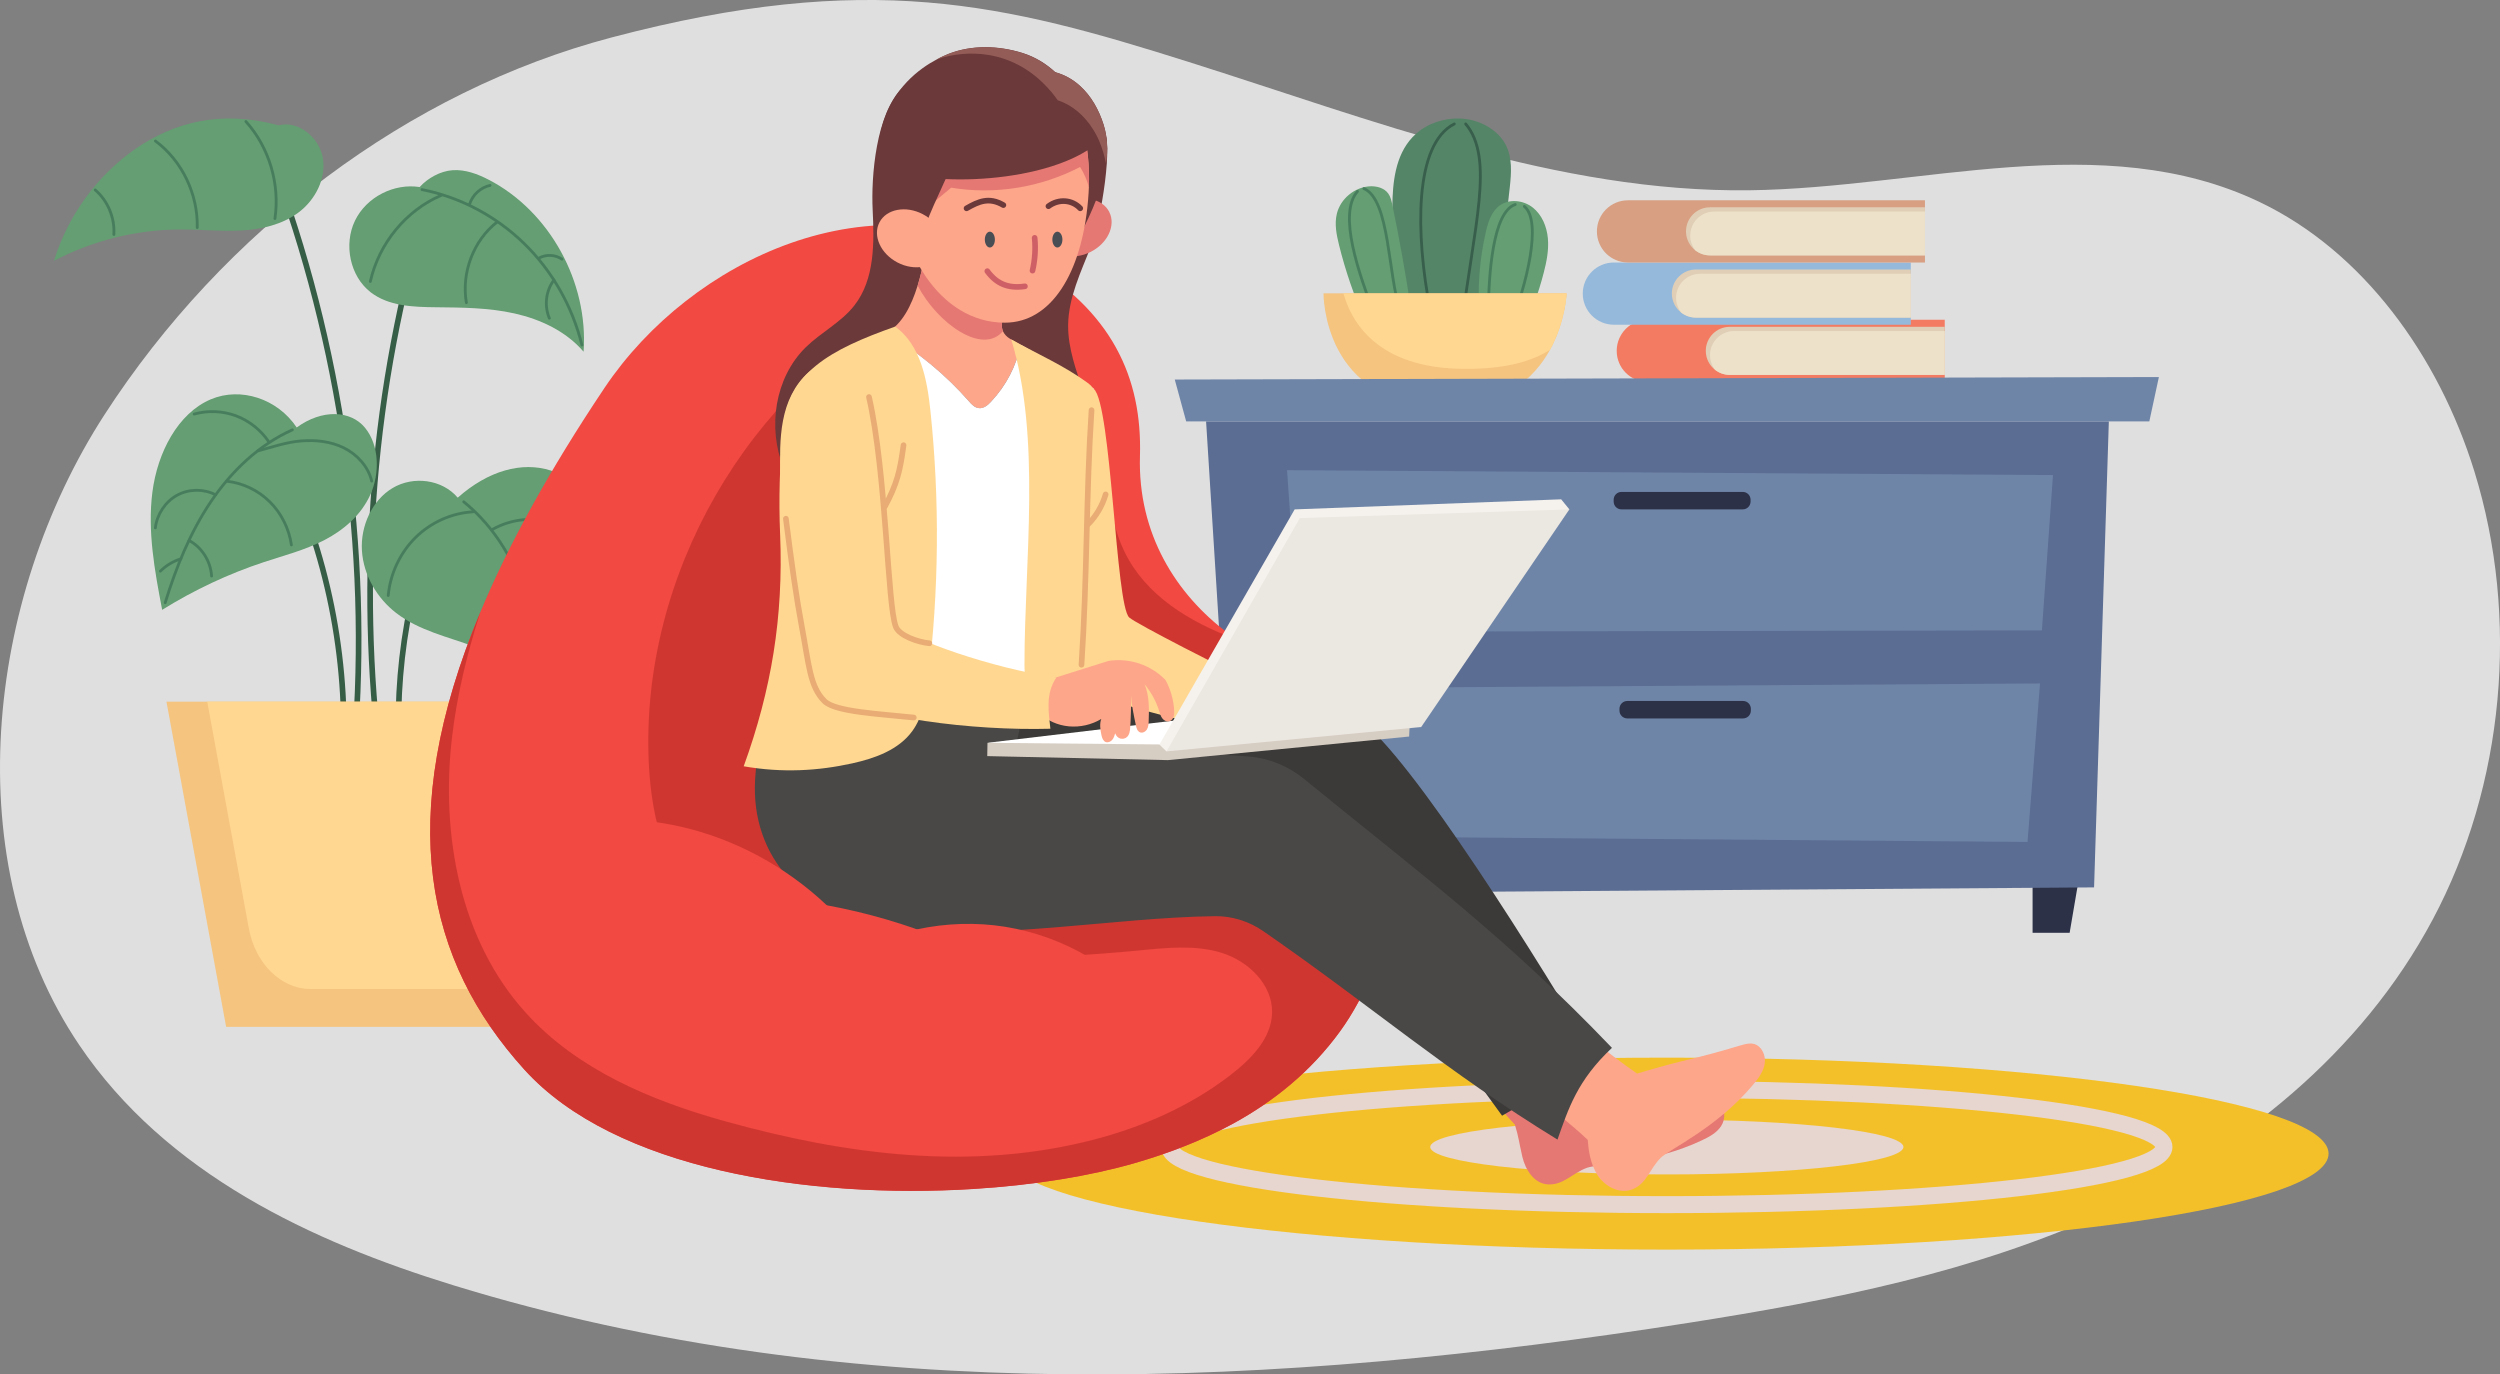 <?xml version="1.0" encoding="UTF-8"?> <svg xmlns="http://www.w3.org/2000/svg" width="442" height="243" viewBox="0 0 442 243" fill="none"><rect x="0" y="0" width="442" height="243" fill="#808080" stroke="none"/><g clip-path="url(#clip0_1_105)"><path d="M108.137 6.62C72.238 16.08 39.519 40.77 18.449 73.36C-2.62 105.95 -7.68 152.66 14.02 184.77C29.389 207.52 55.009 219.5 80.198 227.25C150.716 248.95 225.935 245.28 298.533 233.88C323.743 229.92 349.082 224.97 372.491 214.2C395.901 203.42 417.47 186.28 430.11 162.56C442.76 138.82 445.5 109.26 437.46 83.31C431.13 62.9 417.78 44.42 399.441 35.69C371.681 22.46 339.692 33.25 309.313 33.64C275.374 34.07 242.704 21.23 210.145 10.95C177.576 0.66 153.616 -5.37 108.137 6.62Z" fill="#DFDFDF"></path><path d="M294.693 220.93C359.309 220.93 411.691 213.332 411.691 203.96C411.691 194.588 359.309 186.99 294.693 186.99C230.077 186.99 177.696 194.588 177.696 203.96C177.696 213.332 230.077 220.93 294.693 220.93Z" fill="#F4C02A"></path><path d="M294.693 207.64C317.795 207.64 336.522 205.469 336.522 202.79C336.522 200.111 317.795 197.94 294.693 197.94C271.592 197.94 252.864 200.111 252.864 202.79C252.864 205.469 271.592 207.64 294.693 207.64Z" fill="#E7D6CF"></path><path d="M294.693 212.98C343.238 212.98 382.591 208.418 382.591 202.79C382.591 197.162 343.238 192.6 294.693 192.6C246.148 192.6 206.795 197.162 206.795 202.79C206.795 208.418 246.148 212.98 294.693 212.98Z" stroke="#E7D6CF" stroke-width="3" stroke-miterlimit="10"></path><path d="M285.833 62.03C285.833 58.99 288.293 56.53 291.333 56.53H343.832V67.53H291.333C288.293 67.53 285.833 65.07 285.833 62.03Z" fill="#F37B62"></path><path d="M343.832 57.78V66.28H305.833C304.863 66.28 303.953 65.95 303.233 65.39C302.233 64.62 301.583 63.4 301.583 62.03C301.583 59.69 303.483 57.78 305.833 57.78H343.832Z" fill="#E0CEB6"></path><path d="M343.832 58.53V66.28H305.833C304.863 66.28 303.953 65.95 303.233 65.39C302.673 64.67 302.333 63.77 302.333 62.78C302.333 60.44 304.233 58.53 306.583 58.53H343.832Z" fill="#EDE1CA"></path><path d="M279.833 51.91C279.833 48.87 282.293 46.41 285.333 46.41H337.832V57.41H285.333C282.293 57.41 279.833 54.95 279.833 51.91Z" fill="#95B9DB"></path><path d="M337.832 47.65V56.15H299.833C298.863 56.15 297.953 55.82 297.233 55.26C296.233 54.49 295.583 53.27 295.583 51.9C295.583 49.56 297.483 47.65 299.833 47.65H337.832Z" fill="#E0CEB6"></path><path d="M337.832 48.4V56.15H299.833C298.863 56.15 297.953 55.82 297.233 55.26C296.673 54.54 296.333 53.64 296.333 52.65C296.333 50.31 298.233 48.4 300.583 48.4H337.832Z" fill="#EDE1CA"></path><path d="M282.333 40.91C282.333 37.87 284.793 35.41 287.833 35.41H340.332V46.41H287.833C284.793 46.41 282.333 43.95 282.333 40.91Z" fill="#D89F82"></path><path d="M340.332 36.65V45.15H302.333C301.363 45.15 300.453 44.82 299.733 44.26C298.733 43.49 298.083 42.27 298.083 40.9C298.083 38.56 299.983 36.65 302.333 36.65H340.332Z" fill="#E0CEB6"></path><path d="M340.332 37.4V45.15H302.333C301.363 45.15 300.453 44.82 299.733 44.26C299.173 43.54 298.833 42.64 298.833 41.65C298.833 39.31 300.733 37.4 303.083 37.4H340.332Z" fill="#EDE1CA"></path><path d="M248.544 55.56C246.704 48.83 245.914 41.89 246.204 34.98C246.384 30.67 247.224 25.95 251.024 23.1C253.264 21.42 256.404 20.63 259.334 21.07C262.274 21.51 264.924 23.21 266.164 25.52C267.414 27.85 267.204 30.54 266.934 33.09C266.104 41.07 264.994 49.02 263.614 56.95" fill="#548567"></path><path d="M257.125 21.91C250.035 25.5 250.215 41.2 252.895 55.03" stroke="#385E4C" stroke-width="0.5" stroke-miterlimit="10" stroke-linecap="round"></path><path d="M259.134 21.91C264.294 28.05 260.504 40.16 258.424 57.65" stroke="#385E4C" stroke-width="0.5" stroke-miterlimit="10" stroke-linecap="round"></path><path d="M261.554 55.78C261.204 50.85 261.584 45.87 262.684 41.06C263.084 39.29 263.674 37.41 265.134 36.34C266.824 35.11 269.314 35.39 270.964 36.67C272.614 37.96 273.474 40.05 273.664 42.13C273.854 44.21 273.434 46.3 272.904 48.32C272.004 51.78 270.794 55.15 269.284 58.38" fill="#649E72"></path><path d="M267.894 36.16C263.944 37.46 263.134 48.46 263.134 56.16" stroke="#477D5D" stroke-width="0.5" stroke-miterlimit="10" stroke-linecap="round"></path><path d="M269.504 36.49C272.694 39.16 269.874 50.43 267.014 57.58" stroke="#477D5D" stroke-width="0.5" stroke-miterlimit="10" stroke-linecap="round"></path><path d="M249.474 54.74C248.544 48.54 247.444 42.36 246.165 36.22C246.015 35.52 245.865 34.8 245.445 34.22C244.735 33.23 243.395 32.87 242.175 32.94C239.485 33.09 237.015 35.14 236.365 37.75C235.905 39.59 236.295 41.53 236.755 43.37C237.885 47.92 239.415 52.38 241.335 56.66" fill="#649E72"></path><path d="M240.005 33.84C236.495 37.77 240.205 48.35 243.165 56.01" stroke="#477D5D" stroke-width="0.5" stroke-miterlimit="10" stroke-linecap="round"></path><path d="M241.135 33.34C245.745 35.32 245.355 48.51 247.555 55" stroke="#477D5D" stroke-width="0.5" stroke-miterlimit="10" stroke-linecap="round"></path><path d="M276.984 51.86C276.984 51.86 276.784 56.85 274.034 61.85C271.254 66.9 265.874 71.94 255.494 71.86C233.765 71.86 233.995 51.86 233.995 51.86H276.994H276.984Z" fill="#F5C47F"></path><path d="M276.984 51.86C276.984 51.86 276.784 56.85 274.034 61.85C270.884 63.86 266.124 65.27 258.994 65.21C243.344 65.21 238.824 56.65 237.524 51.86H276.994H276.984Z" fill="#FFD791"></path><path d="M359.362 164.92V151.48H368.202L365.912 164.92H359.362Z" fill="#2C3147"></path><path d="M230.015 164.92V151.48H221.185L223.475 164.92H230.015Z" fill="#2C3147"></path><path d="M218.475 157.96L213.235 74.5H372.842L370.232 156.89L218.475 157.96Z" fill="#5B6D93"></path><path d="M209.715 74.5L207.695 67.1L381.691 66.66L380.001 74.5H209.715Z" fill="#6F85A8"></path><path d="M229.525 111.69L227.555 83.13L362.962 84L361.002 111.45L229.525 111.69Z" fill="#6F85A8"></path><path d="M285.293 88.68V88.35C285.293 87.59 285.913 86.97 286.673 86.97H308.123C308.883 86.97 309.503 87.59 309.503 88.35V88.68C309.503 89.44 308.883 90.06 308.123 90.06H286.673C285.903 90.06 285.293 89.44 285.293 88.68Z" fill="#2C3147"></path><path d="M233.525 147.87L229.845 121.67L360.672 120.84L358.462 148.85L233.525 147.87Z" fill="#6F85A8"></path><path d="M286.323 125.64V125.31C286.323 124.55 286.943 123.93 287.703 123.93H308.173C308.933 123.93 309.553 124.55 309.553 125.31V125.64C309.553 126.4 308.933 127.02 308.173 127.02H287.703C286.933 127.01 286.323 126.4 286.323 125.64Z" fill="#2C3147"></path><path d="M46.639 24.75C59.628 57.61 65.228 93.53 62.888 128.91" stroke="#365E47" stroke-miterlimit="10"></path><path d="M67.338 135.31C63.138 102.26 65.928 68.28 75.468 36.43" stroke="#365E47" stroke-miterlimit="10"></path><path d="M60.529 136.56C61.819 118.08 58.328 99.27 50.498 82.58" stroke="#365E47" stroke-miterlimit="10"></path><path d="M71.358 141.36C69.098 124.76 71.048 107.57 76.978 91.96" stroke="#365E47" stroke-miterlimit="10"></path><path d="M80.928 87.99C78.148 84.72 73.058 84.11 69.418 86.28C65.778 88.45 63.718 93 63.989 97.35C64.258 101.71 66.668 105.77 70.038 108.37C74.078 111.5 79.198 112.59 83.948 114.35C88.698 116.11 93.568 119.06 95.228 124.02C97.558 119.24 100.888 115.06 103.538 110.46C106.178 105.86 108.167 100.51 107.377 95.21C106.557 89.69 102.518 84.83 97.388 83.19C92.258 81.55 86.298 83.22 80.928 87.99Z" fill="#649E72"></path><path d="M81.988 88.72C90.998 95.99 95.418 108.42 95.418 121.13" stroke="#477D5D" stroke-width="0.5" stroke-miterlimit="10" stroke-linecap="round"></path><path d="M68.638 105.28C68.998 101.42 70.748 97.72 73.468 95.03C76.188 92.35 79.858 90.7 83.628 90.49" stroke="#477D5D" stroke-width="0.5" stroke-miterlimit="10" stroke-linecap="round"></path><path d="M84.328 113.18C84.808 108.17 86.978 103.36 90.388 99.75" stroke="#477D5D" stroke-width="0.5" stroke-miterlimit="10" stroke-linecap="round"></path><path d="M106.508 99.81C104.808 96.33 101.688 93.6 98.068 92.45C94.448 91.3 90.378 91.73 87.058 93.61" stroke="#477D5D" stroke-width="0.5" stroke-miterlimit="10" stroke-linecap="round"></path><path d="M100.098 114.09C98.608 112.47 96.588 111.37 94.448 111.01" stroke="#477D5D" stroke-width="0.5" stroke-miterlimit="10" stroke-linecap="round"></path><path d="M52.458 75.58C49.069 70.49 42.559 68.36 37.269 70.6C31.429 73.08 27.849 80.02 26.949 86.97C26.049 93.92 27.359 100.96 28.669 107.82C34.359 104.28 40.399 101.45 46.629 99.39C50.209 98.21 53.868 97.27 57.268 95.53C60.658 93.79 63.838 91.13 65.508 87.39C67.178 83.65 67.058 78.7 64.528 75.62C61.998 72.54 56.958 72.29 52.458 75.58Z" fill="#649E72"></path><path d="M29.209 106.56C31.139 100.28 33.629 94.12 37.279 88.7C40.929 83.28 45.809 78.63 51.688 76" stroke="#477D5D" stroke-width="0.5" stroke-miterlimit="10" stroke-linecap="round"></path><path d="M65.718 85.06C65.098 82.47 63.138 80.35 60.808 79.19C58.468 78.03 55.798 77.75 53.208 77.96C50.618 78.17 48.098 79.05 45.588 79.72" stroke="#477D5D" stroke-width="0.5" stroke-miterlimit="10" stroke-linecap="round"></path><path d="M47.578 78.19C46.158 76.06 44.088 74.41 41.728 73.52C39.368 72.64 36.749 72.53 34.329 73.21" stroke="#477D5D" stroke-width="0.5" stroke-miterlimit="10" stroke-linecap="round"></path><path d="M51.519 96.34C51.099 93.45 49.729 90.72 47.679 88.7C45.629 86.68 42.919 85.39 40.089 85.08" stroke="#477D5D" stroke-width="0.5" stroke-miterlimit="10" stroke-linecap="round"></path><path d="M27.469 93.33C27.749 90.93 29.229 88.7 31.309 87.56C33.389 86.42 36.009 86.39 38.109 87.48" stroke="#477D5D" stroke-width="0.5" stroke-miterlimit="10" stroke-linecap="round"></path><path d="M37.409 101.85C37.249 99.24 35.689 96.76 33.429 95.56" stroke="#477D5D" stroke-width="0.5" stroke-miterlimit="10" stroke-linecap="round"></path><path d="M28.359 100.98C29.369 99.97 30.629 99.22 31.979 98.81" stroke="#477D5D" stroke-width="0.5" stroke-miterlimit="10" stroke-linecap="round"></path><path d="M74.198 33.07C69.688 32.37 64.808 34.8 62.769 39C60.728 43.2 61.868 48.83 65.518 51.66C68.698 54.12 72.968 54.28 76.948 54.32C81.648 54.37 86.388 54.39 90.978 55.42C95.568 56.45 100.068 58.56 103.178 62.18C104.058 49.87 97.148 37.35 86.428 31.79C84.448 30.76 82.268 29.95 80.058 30.09C77.828 30.23 75.568 31.54 74.198 33.07Z" fill="#649E72"></path><path d="M102.878 61C101.208 54.18 97.608 47.86 92.638 43.03C87.668 38.19 81.328 34.85 74.608 33.52" stroke="#477D5D" stroke-width="0.5" stroke-miterlimit="10" stroke-linecap="round"></path><path d="M65.478 49.76C66.989 43.03 71.808 37.18 78.008 34.54" stroke="#477D5D" stroke-width="0.5" stroke-miterlimit="10" stroke-linecap="round"></path><path d="M82.458 53.51C81.538 48.23 83.708 42.51 87.868 39.27" stroke="#477D5D" stroke-width="0.5" stroke-miterlimit="10" stroke-linecap="round"></path><path d="M97.128 56.26C96.188 54.08 96.508 51.39 97.938 49.51" stroke="#477D5D" stroke-width="0.5" stroke-miterlimit="10" stroke-linecap="round"></path><path d="M99.348 45.82C98.178 45.02 96.588 44.94 95.348 45.6" stroke="#477D5D" stroke-width="0.5" stroke-miterlimit="10" stroke-linecap="round"></path><path d="M86.638 32.78C84.998 33.14 83.578 34.42 83.038 36.05" stroke="#477D5D" stroke-width="0.5" stroke-miterlimit="10" stroke-linecap="round"></path><path d="M49.249 22.16C52.749 21.26 56.459 24.29 57.078 27.94C57.699 31.59 55.718 35.35 52.809 37.54C49.899 39.73 46.209 40.56 42.609 40.75C39.009 40.94 35.399 40.56 31.789 40.57C24.089 40.61 16.399 42.52 9.54 46.11C12.009 38.12 17.169 31.03 23.929 26.33C30.709 21.65 39.029 19.38 49.249 22.16Z" fill="#649E72"></path><path d="M43.469 21.48C47.569 26.02 49.519 32.52 48.609 38.64" stroke="#477D5D" stroke-width="0.5" stroke-miterlimit="10" stroke-linecap="round"></path><path d="M34.869 40.24C35.019 34.31 32.159 28.39 27.479 24.93" stroke="#477D5D" stroke-width="0.5" stroke-miterlimit="10" stroke-linecap="round"></path><path d="M20.13 41.46C20.32 38.5 19.05 35.48 16.83 33.58" stroke="#477D5D" stroke-width="0.5" stroke-miterlimit="10" stroke-linecap="round"></path><path d="M102.288 124.05L91.238 174.86L89.778 181.55H39.979L29.429 124.05H102.288Z" fill="#F5C47F"></path><path d="M102.288 124.05L91.238 174.86H54.949C49.689 174.86 45.129 170.38 43.979 164.07L36.639 124.05H102.288Z" fill="#FFD791"></path><path d="M236.915 182.34C231.715 189.5 225.185 194.71 218.085 198.61C212.505 201.66 206.595 203.9 200.675 205.61C192.686 207.92 182.736 209.54 172.046 210.2C143.097 212 108.668 206.77 92.688 189.07C75.398 169.95 69.598 144.88 84.948 108.16C89.928 96.25 97.138 83.12 106.898 68.55C122.197 45.74 154.686 30.59 181.366 46.1C196.596 54.95 201.955 66.77 201.545 80.61C201.125 94.45 208.025 105.13 217.055 111.91C217.555 112.28 218.055 112.65 218.565 113.01C227.225 119.28 236.875 124.5 242.305 134.89C249.814 149.32 246.174 169.59 236.915 182.34Z" fill="#F24942"></path><path d="M242.294 134.92C236.865 124.53 227.215 119.31 218.555 113.04C210.285 109.96 202.575 105.3 198.815 97.55C194.985 89.64 196.145 80.17 193.215 71.88C188.866 59.55 173.236 47.37 161.246 53.67C132.127 68.96 113.217 101.88 114.697 134.74C115.147 145.1 118.007 156.22 126.227 162.52C132.887 167.62 141.747 168.59 150.116 169.05C167.196 170 184.356 169.66 201.385 168.04C206.295 167.56 211.345 167.01 216.045 168.48C220.745 169.96 224.995 174.09 224.905 179.02C224.815 183.65 221.105 187.34 217.435 190.15C210.375 195.59 201.935 199.26 193.406 201.48C171.806 207.1 149.646 204.21 128.137 198.22C115.087 194.59 102.018 189.08 92.938 179.03C81.348 166.23 77.928 147.67 79.898 130.53C80.778 122.91 82.598 115.48 84.948 108.18C69.588 144.9 75.388 169.96 92.688 189.09C108.667 206.79 143.097 212.02 172.046 210.22C182.736 209.56 192.686 207.94 200.675 205.63C201.445 205.41 202.215 205.17 202.975 204.93C203.405 204.79 203.835 204.65 204.275 204.51C204.615 204.4 204.955 204.29 205.285 204.17C205.765 204.01 206.235 203.84 206.705 203.67C207.005 203.56 207.295 203.46 207.595 203.35C208.085 203.17 208.565 202.98 209.055 202.79C209.335 202.68 209.615 202.57 209.895 202.46C210.385 202.26 210.875 202.06 211.355 201.86C211.635 201.74 211.915 201.62 212.195 201.49C212.675 201.28 213.145 201.07 213.625 200.85C213.925 200.71 214.235 200.56 214.535 200.42C214.975 200.21 215.425 200 215.855 199.78C216.335 199.54 216.805 199.29 217.285 199.04C217.545 198.9 217.805 198.77 218.055 198.63C218.055 198.63 218.055 198.62 218.075 198.62C225.185 194.72 231.725 189.5 236.915 182.35C246.174 169.59 249.814 149.32 242.294 134.92Z" fill="#D03630"></path><path d="M272.664 183.73C274.024 184.63 276.823 189.75 281.243 191.94C284.383 193.49 291.963 192.99 301.763 194.42C302.523 194.53 303.333 194.66 303.943 195.13C305.083 196.02 305.093 197.84 304.313 199.06C303.543 200.28 302.193 201 300.893 201.61C291.923 205.86 282.503 205.77 280.583 206.46C277.983 207.41 276.394 209.59 273.634 209.4C271.234 209.24 269.684 206.83 269.144 204.49C268.554 201.92 268.494 200.98 267.824 198.82C263.354 194.15 261.464 190.7 261.774 186.24C265.604 184.52 267.564 185.79 272.664 183.73Z" fill="#E57873"></path><path d="M178.586 118.95C197.035 119.99 232.955 123.6 238.504 125.99C246.454 129.4 268.254 163.7 281.473 185.82C276.474 190.3 270.964 194.21 265.564 197.26C254.944 182.41 243.554 168.12 232.335 155.59C211.825 151.37 190.935 149.01 169.996 148.56C168.946 139 169.706 127.13 178.586 118.95Z" fill="#3B3A38"></path><path d="M159.496 15.56C154.866 20.19 153.996 31.23 154.286 37.09C154.576 42.95 154.666 49.38 151.056 54C148.726 56.99 145.166 58.75 142.456 61.4C136.997 66.76 135.667 75.58 138.516 82.68C141.356 89.78 147.896 95.06 155.216 97.28C162.536 99.49 170.526 98.84 177.776 96.4C184.985 93.97 192.225 88.91 193.465 81.41C194.805 73.32 188.755 65.67 188.845 57.47C188.905 52.6 191.115 48.06 192.895 43.53C194.675 39 196.995 24.6 194.985 22.97C190.305 19.17 186.355 20.36 180.446 19.17C174.546 17.99 170.526 13.76 159.496 15.56Z" fill="#6B393A"></path><path d="M281.313 183.73C284.003 185.82 286.693 187.91 289.433 189.81C298.923 186.98 298.263 187.66 307.753 184.82C308.493 184.6 309.273 184.38 310.023 184.55C311.433 184.87 312.203 186.52 312.013 187.96C311.823 189.4 310.913 190.61 309.993 191.72C303.653 199.36 295.063 203.25 293.623 204.69C291.663 206.65 291.143 209.29 288.563 210.29C286.323 211.16 283.713 209.75 282.423 207.73C281.133 205.7 280.833 203.22 280.713 201.53C277.803 198.77 274.583 196.33 272.043 194.13C274.803 190.93 277.553 187.74 281.313 183.73Z" fill="#FDA68A"></path><path d="M141.156 112.34C138.457 119.27 134.317 124.02 133.507 137.76C132.687 151.56 142.086 162.06 158.146 164.04C176.686 166.33 196.615 162.22 214.775 161.98C217.835 161.94 220.815 162.88 223.335 164.62C242.644 177.98 255.744 189.46 275.363 201.48C277.283 196.07 278.823 191.05 284.993 185.26C265.874 165.29 251.534 154.86 230.604 137.75C227.824 135.48 224.425 134.05 220.835 133.76C207.125 132.62 192.675 133.89 179.796 131.09C180.726 126.85 182.446 117.23 181.966 113.69C167.946 111.83 154.476 108.49 141.156 112.34Z" fill="#494846"></path><path d="M171.306 70.96C171.786 71.51 172.346 72.11 173.126 72.17C173.956 72.23 174.636 71.64 175.166 71.08C177.906 68.18 179.716 64.62 180.446 60.96C179.766 60.57 179.116 60.2 178.516 59.86C177.966 59.53 177.556 59.07 177.316 58.54C177.156 58.15 177.096 57.73 177.136 57.3C177.526 53.67 177.866 51.66 179.136 47.98C173.086 46.62 167.386 44.99 164.106 42.26C163.706 43.95 163.236 47.25 162.226 50.52C161.156 53.99 159.476 57.42 156.636 58.89C162.226 62.17 167.206 66.27 171.306 70.96Z" fill="#FDA68A"></path><path d="M143.596 65.84C139.926 70.65 137.807 106.67 139.596 116.53C151.706 122.17 169.246 121.44 182.626 118.63C182.286 111.7 184.525 99.82 186.385 94.82C189.205 85.55 191.095 81.38 193.395 68.73C189.255 65.92 184.275 63.13 180.446 60.95C179.716 64.62 177.906 68.18 175.166 71.07C174.636 71.63 173.946 72.22 173.126 72.16C172.346 72.11 171.786 71.5 171.306 70.95C167.196 66.25 162.226 62.16 156.646 58.86C156.426 58.97 156.216 59.1 155.986 59.19C147.766 62.36 145.566 63.26 143.596 65.84Z" fill="white"></path><path d="M177.146 57.29C177.106 57.72 177.146 58.14 177.326 58.53C173.746 62.87 165.746 57.2 162.246 50.5C163.256 47.23 163.726 43.93 164.126 42.24C167.396 44.98 173.106 46.6 179.156 47.96C177.876 51.64 177.526 53.66 177.146 57.29Z" fill="#E57873"></path><path d="M193.395 68.77C196.505 71.54 197.245 107.03 199.645 109.17C200.925 110.31 215.955 117.97 224.285 122.05C221.415 123.87 218.845 126.17 216.705 128.85C207.115 127.27 192.735 123.26 189.265 120.67C184.936 117.44 184.856 97.41 183.666 85.48C186.415 80.14 187.475 74.16 193.395 68.77Z" fill="#FFD791"></path><path d="M192.185 126.85C188.975 128.16 188.765 128.29 185.825 126.44C183.186 124.78 181.126 122.98 181.126 117.53C181.126 99.28 184.136 77.49 178.786 60.01C183.636 62.71 188.185 64.65 192.435 67.79C193.715 68.74 194.055 70.33 194.055 71.93C194.055 102.56 193.255 107.71 192.185 126.85Z" fill="#FFD791"></path><path d="M192.986 72.52C192.006 87.37 192.236 102.01 191.206 117.53" stroke="#E8AC74" stroke-miterlimit="10" stroke-linecap="round"></path><path d="M192.355 92.71C193.815 91.24 194.905 89.4 195.475 87.41" stroke="#E8AC74" stroke-miterlimit="10" stroke-linecap="round"></path><path d="M174.586 131.34L174.546 133.68L206.475 134.39L249.134 130.22L249.284 126.97L174.586 131.34Z" fill="#D6CDC3"></path><path d="M174.546 131.33L234.955 124.14L241.534 127.88L206.275 131.63L174.546 131.33Z" fill="white"></path><path d="M277.464 90.06L276.014 88.28L228.895 90.06L204.985 131.64L206.235 132.85L277.464 90.06Z" fill="#F5F2ED"></path><path d="M229.815 91.59L206.235 132.85L251.264 128.54L277.464 90.06L229.815 91.59Z" fill="#EBE7E1"></path><path d="M188.486 35.93C191.496 34.41 194.916 35.1 196.115 37.47C197.315 39.84 195.855 43.01 192.836 44.53C189.826 46.05 186.406 45.36 185.206 42.99C184.006 40.61 185.466 37.45 188.486 35.93Z" fill="#E57873"></path><path d="M195.546 28.97C194.986 32.93 193.216 37.3 190.636 42.13C189.736 38.18 189.156 33.36 188.346 28.55C187.536 23.72 186.496 18.9 184.696 14.96C184.286 14.09 183.856 13.25 183.376 12.48C184.446 12.38 185.516 12.48 186.546 12.76C188.156 13.19 189.656 14.02 190.886 15.13C192.926 16.95 194.296 19.43 195.116 22.04C195.796 24.19 195.916 26.5 195.546 28.97Z" fill="#6B393A"></path><path d="M192.516 33.06C192.486 33.84 192.436 34.63 192.366 35.43C191.266 48.25 185.886 57.05 177.646 57.05C166.016 57.05 158.477 44.01 158.477 31.22C158.477 18.43 166.196 9.49 175.236 10.55C180.446 11.15 184.256 12.88 186.956 15.42C188.746 17.11 190.036 19.15 190.916 21.46C191.926 24.06 192.406 27 192.506 30.17C192.506 30.18 192.506 30.19 192.506 30.2C192.556 31.13 192.546 32.09 192.506 33.06H192.516Z" fill="#FDA68A"></path><path d="M192.516 33.06C192.166 31.82 191.656 30.61 190.956 29.52C184.096 33.11 175.916 34.49 168.166 33.18C166.696 34.41 165.246 35.62 163.796 36.83C163.826 31 163.906 27.05 166.186 24.22C168.316 21.57 171.886 20.57 175.256 20.14C179.056 19.64 182.916 19.66 186.706 20.21C188.156 20.41 189.666 20.73 190.926 21.46C191.936 24.06 192.416 27 192.516 30.17C192.516 30.18 192.516 30.19 192.516 30.2C192.556 31.13 192.546 32.09 192.516 33.06Z" fill="#E57873"></path><path d="M194.196 25.17C192.596 26.52 190.596 27.64 188.356 28.54C181.966 31.12 173.656 31.97 167.186 31.66C164.006 38.65 162.716 41.16 161.906 47.25C158.796 44.33 156.266 38.99 155.516 34.79C154.777 30.6 154.847 26.22 156.016 22.1C157.856 15.62 162.486 12.14 165.696 10.46C166.496 10.02 167.216 9.72 167.776 9.49C171.876 7.91 176.506 8.05 180.706 9.34C183.006 10.05 184.936 11.26 186.556 12.74C189.836 15.71 191.866 19.72 193.176 22.73C193.586 23.67 193.926 24.5 194.196 25.17Z" fill="#6B393A"></path><path d="M155.487 39.31C156.717 36.95 160.147 36.3 163.136 37.86C166.126 39.42 167.556 42.6 166.326 44.96C165.096 47.32 161.666 47.97 158.677 46.41C155.687 44.85 154.257 41.67 155.487 39.31Z" fill="#FDA68A"></path><path d="M170.886 36.83C173.036 35.6 174.876 34.79 177.396 36.26" stroke="#6B393A" stroke-miterlimit="10" stroke-linecap="round"></path><path d="M185.366 36.46C187.206 35.09 189.566 35.32 190.986 36.83" stroke="#6B393A" stroke-miterlimit="10" stroke-linecap="round"></path><path d="M182.926 42.05C183.116 43.99 182.986 45.95 182.546 47.85" stroke="#CF5F66" stroke-miterlimit="10" stroke-linecap="round"></path><path d="M181.206 50.62C178.206 51.06 176.166 50.14 174.556 47.94" stroke="#CF5F66" stroke-miterlimit="10" stroke-linecap="round"></path><path d="M175.006 43.76C175.498 43.76 175.896 43.133 175.896 42.36C175.896 41.587 175.498 40.96 175.006 40.96C174.515 40.96 174.116 41.587 174.116 42.36C174.116 43.133 174.515 43.76 175.006 43.76Z" fill="#494D54"></path><path d="M186.946 43.76C187.437 43.76 187.836 43.133 187.836 42.36C187.836 41.587 187.437 40.96 186.946 40.96C186.454 40.96 186.056 41.587 186.056 42.36C186.056 43.133 186.454 43.76 186.946 43.76Z" fill="#494D54"></path><path d="M195.546 28.97C195.286 27.57 194.886 26.21 194.326 24.9C194.016 24.16 193.626 23.44 193.176 22.75C191.716 20.45 189.586 18.56 187.016 17.73C186.286 16.7 185.516 15.78 184.696 14.96C181.776 11.99 178.356 10.3 174.726 9.71C171.706 9.22 168.566 9.5 165.676 10.48C166.476 10.04 167.196 9.74 167.756 9.51C171.856 7.93 176.486 8.07 180.686 9.36C182.986 10.07 184.916 11.28 186.536 12.76C188.146 13.19 189.646 14.02 190.876 15.13C192.916 16.95 194.286 19.43 195.106 22.04C195.796 24.19 195.916 26.5 195.546 28.97Z" fill="#945C57"></path><path d="M158.266 57.74C162.766 60.98 163.916 67.1 164.496 72.61C166.156 88.41 166.016 104.39 164.086 120.16C163.696 123.34 163.186 126.65 161.306 129.24C158.896 132.57 154.706 134.07 150.686 134.96C144.617 136.3 138.327 136.67 131.487 135.48C136.417 121.87 138.517 109.01 137.927 94.55C137.657 88.08 137.847 82.21 138.437 75.69C139.307 65.94 146.656 61.84 158.266 57.74Z" fill="#FFD791"></path><path d="M185.015 120.3C188.625 119.16 192.245 118.01 196.015 116.84C199.605 116.3 203.415 117.48 206.065 120.23C206.955 121.87 207.485 123.71 207.595 125.57C207.615 125.97 207.625 126.38 207.485 126.75C207.355 127.12 207.055 127.46 206.655 127.54C206.205 127.63 205.745 127.35 205.475 126.98C205.205 126.61 205.085 126.15 204.945 125.71C204.415 124.04 203.585 122.47 202.365 120.97C203.205 123.02 203.175 125.31 203.085 127.52C203.065 128.01 203.035 128.52 202.785 128.94C202.535 129.36 202.005 129.66 201.555 129.48C201.085 129.29 200.925 128.73 200.825 128.24C200.465 126.53 200.095 124.83 199.955 122.89C199.995 124.79 199.945 126.69 199.825 128.59C199.785 129.2 199.705 129.87 199.265 130.29C198.955 130.58 198.495 130.69 198.085 130.58C197.675 130.47 197.335 130.13 197.165 129.65C197.045 130.06 196.915 130.49 196.635 130.81C196.355 131.14 195.885 131.34 195.485 131.19C195.055 131.02 194.865 130.52 194.755 130.06C194.505 129 194.395 127.91 194.705 127.11C193.005 128.14 190.965 128.6 188.985 128.42C187.005 128.24 185.095 127.4 183.896 126.09C184.026 124.04 184.476 122 185.015 120.3Z" fill="#FDA68A"></path><path d="M144.927 64.49C142.027 65.98 140.047 68.89 139.037 72C138.037 75.1 137.897 78.42 137.917 81.68C137.997 96.24 139.947 118.98 146.147 122.56C153.686 126.92 171.856 129.22 185.706 128.84C185.396 125.9 184.816 122.62 186.766 119.78C175.266 118.14 160.896 112.99 158.466 110.56C155.616 107.71 157.676 88.06 155.016 74.56C154.246 70.61 150.996 65.57 144.927 64.49Z" fill="#FFD791"></path><path d="M153.636 70.2C156.716 83.59 156.896 107.21 158.396 110.84C159.036 112.4 162.326 113.55 164.316 113.73" stroke="#E8AC74" stroke-miterlimit="10" stroke-linecap="round"></path><path d="M156.466 89.51C158.576 85.58 159.136 83.3 159.746 78.71" stroke="#E8AC74" stroke-miterlimit="10" stroke-linecap="round"></path><path d="M138.947 91.71C140.017 100.13 140.787 105.55 141.707 110.49C143.057 117.71 143.187 121.39 145.777 123.97C147.667 125.86 155.536 126.22 161.556 126.86" stroke="#E8AC74" stroke-miterlimit="10" stroke-linecap="round"></path><path d="M189.255 178.81C165.386 160.8 133.356 154.08 104.267 160.98L189.255 178.81Z" fill="#F24942"></path><path d="M153.486 168.57C142.106 152.08 121.467 142.47 102.347 145.43C101.677 155.5 108.397 165.1 117.287 169.86C126.177 174.62 136.827 175.16 153.486 168.57Z" fill="#F24942"></path><path d="M146.146 171.38C154.616 165.27 165.386 162.44 175.766 163.59C186.146 164.75 196.025 169.89 203.015 178.1C184.916 182.95 165.366 182.23 146.146 171.38Z" fill="#F24942"></path></g><defs><clipPath id="clip0_1_105"><rect width="442" height="243" fill="white"></rect></clipPath></defs></svg> 